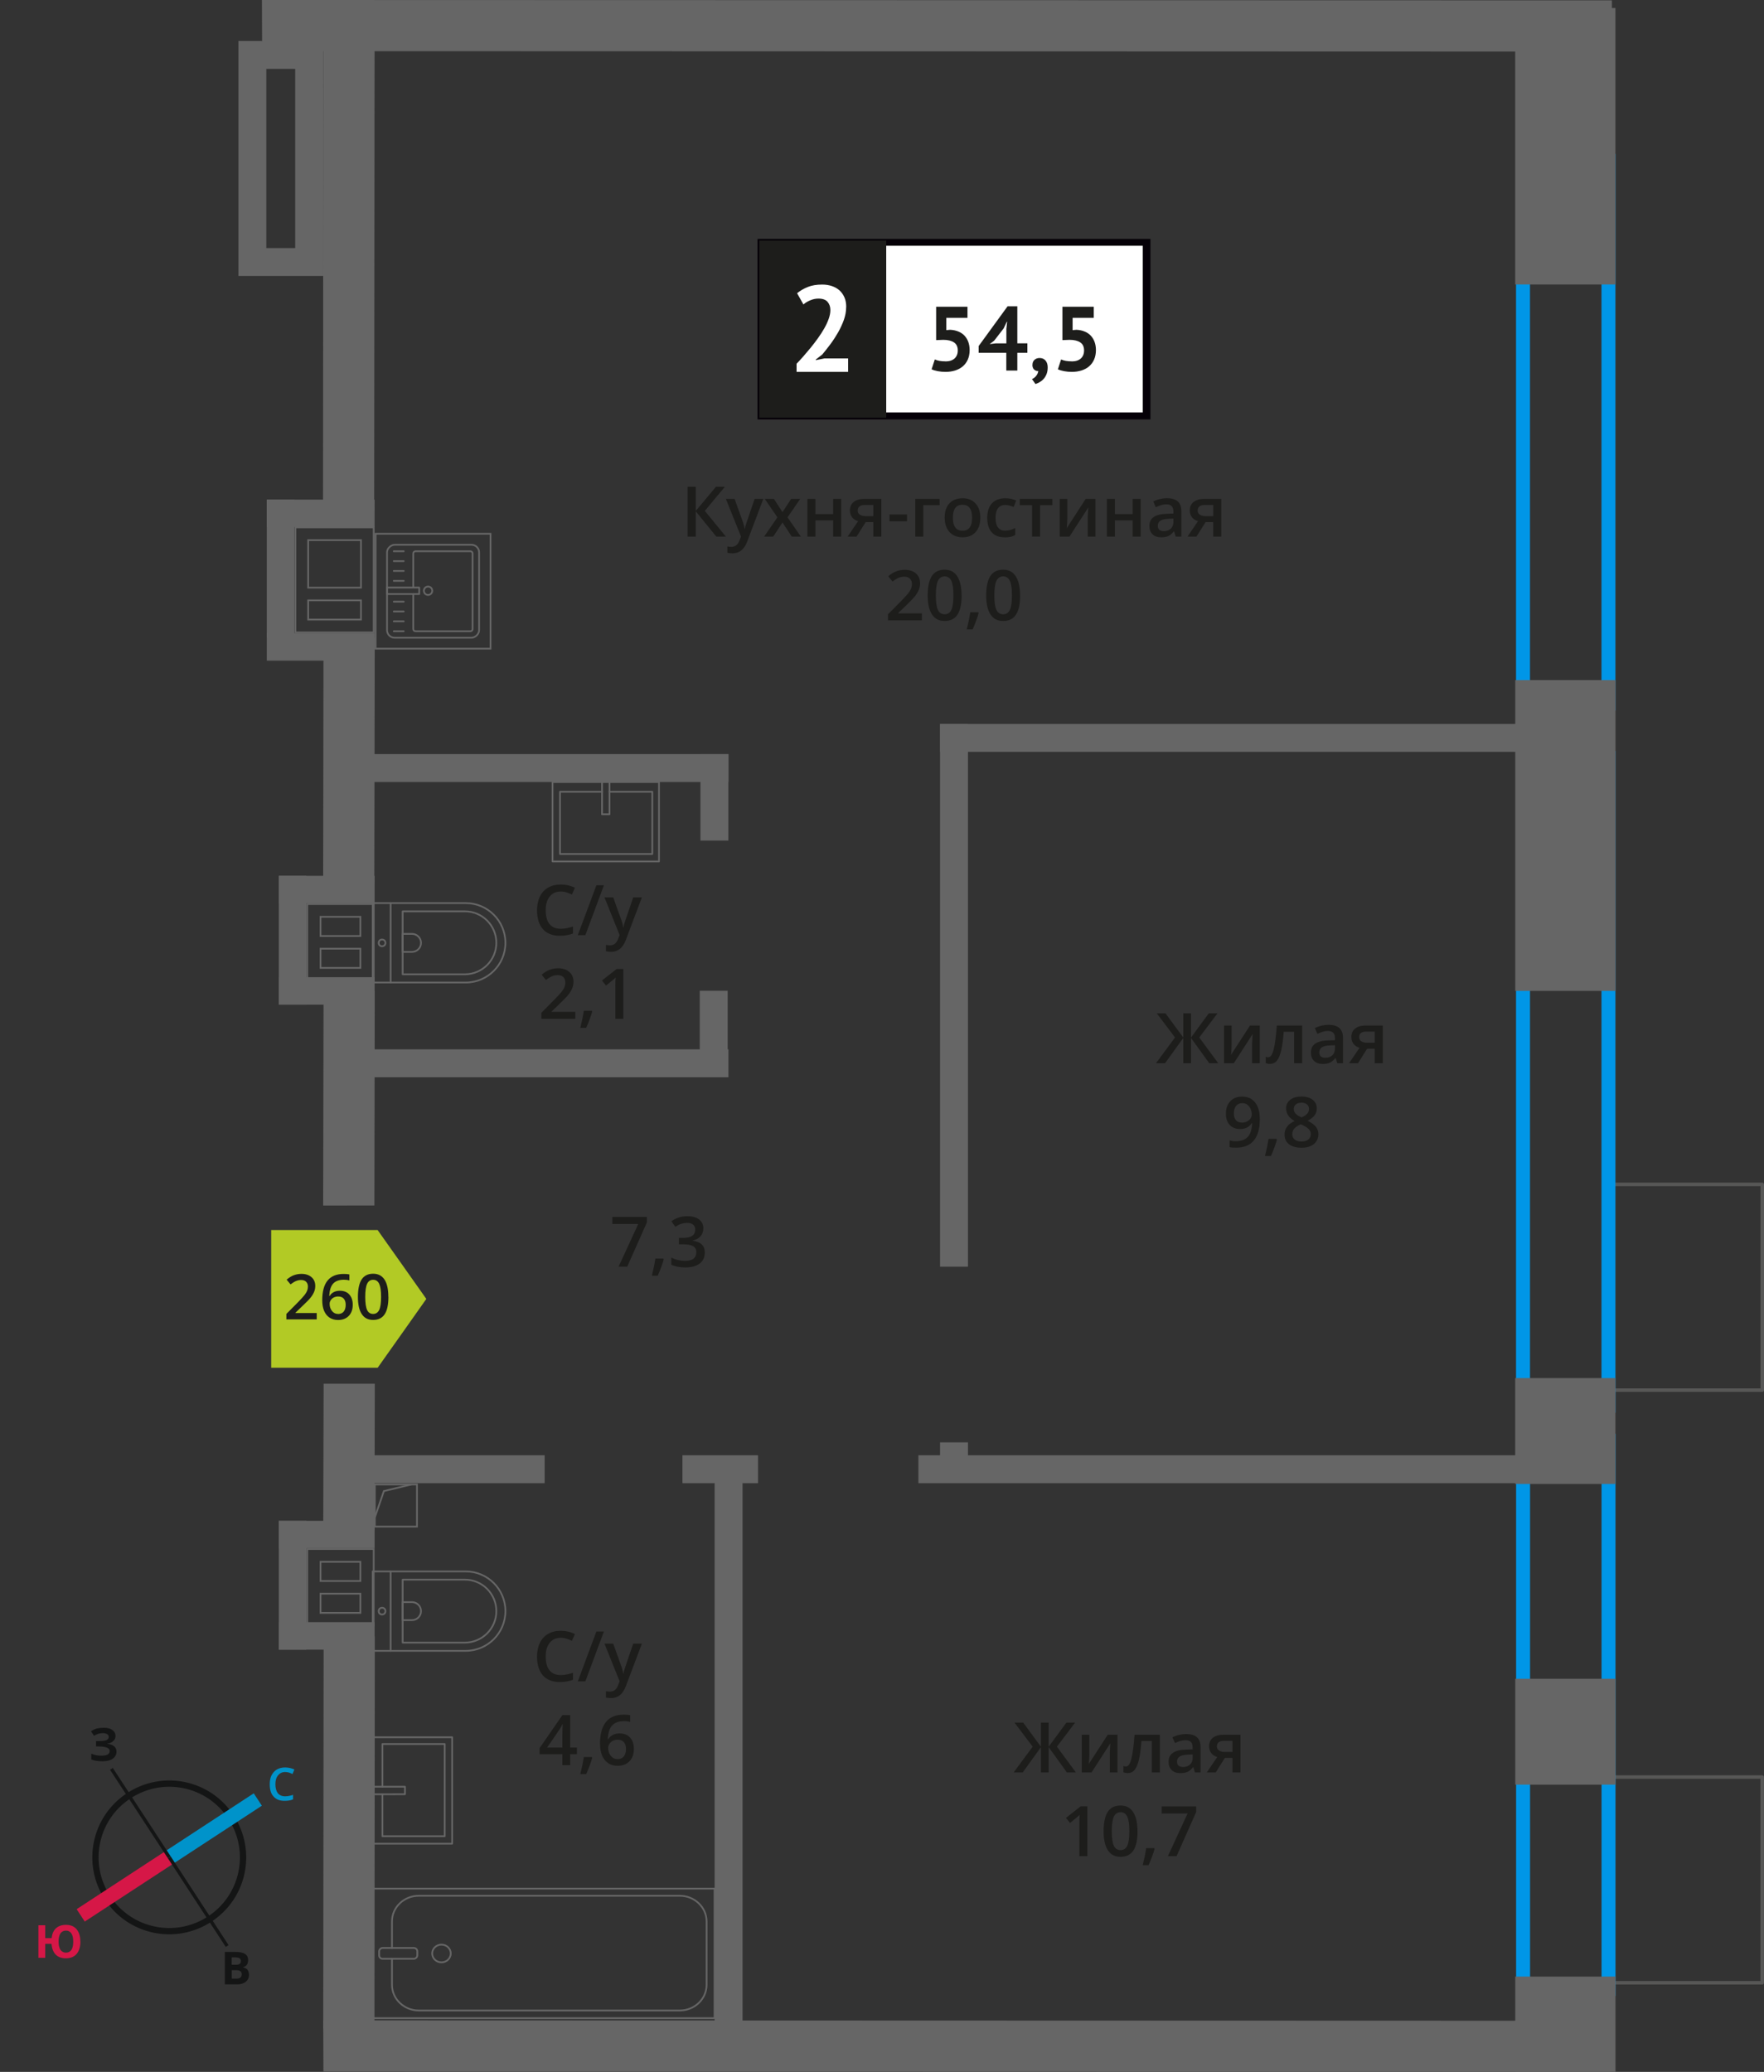 <?xml version="1.0" encoding="UTF-8"?>
<svg xmlns="http://www.w3.org/2000/svg" viewBox="0 0 252.69 296.85">
  <rect x="0" y="0" width="252.69" height="296.85" fill="#333333" stroke="none"/>
  <defs>
    <style>
      .cls-1 {
        fill: #141515;
      }

      .cls-2 {
        fill: #d61747;
      }

      .cls-3 {
        fill: #b2ca25;
        fill-rule: evenodd;
      }

      .cls-4 {
        fill: #fff;
      }

      .cls-5 {
        stroke: #1d1d1b;
        stroke-miterlimit: 22.93;
      }

      .cls-5, .cls-6 {
        stroke-width: .5px;
      }

      .cls-5, .cls-7 {
        fill: #1d1d1b;
      }

      .cls-8 {
        stroke: #141515;
        stroke-width: .9px;
      }

      .cls-8, .cls-9, .cls-6, .cls-10, .cls-11, .cls-12 {
        fill: none;
      }

      .cls-8, .cls-9, .cls-11, .cls-12 {
        stroke-miterlimit: 10;
      }

      .cls-13 {
        fill: #0096e7;
      }

      .cls-14 {
        fill: #0093ca;
      }

      .cls-15 {
        fill: #666;
      }

      .cls-9 {
        stroke: #0093ca;
      }

      .cls-9, .cls-11 {
        stroke-width: 2.12px;
      }

      .cls-16 {
        fill: #666;
      }

      .cls-6 {
        stroke: #575756;
      }

      .cls-6, .cls-10 {
        stroke-linecap: round;
        stroke-linejoin: round;
      }

      .cls-10, .cls-12 {
        stroke: #666;
        stroke-width: .25px;
      }

      .cls-11 {
        stroke: #d61747;
      }

      .cls-17 {
        fill: #050007;
      }
    </style>
  </defs>
  <g id="conditioner">
    <rect class="cls-6" x="226.37" y="173.11" width="29.48" height="22.66" transform="translate(425.55 -56.68) rotate(90)"/>
    <rect class="cls-6" x="226.37" y="258.02" width="29.48" height="22.66" transform="translate(510.45 28.23) rotate(90)"/>
  </g>
  <g id="windows">
    <path class="cls-13" d="M229.41,24.06v75.74h-10.24V24.06h10.24M231.41,22.06h-14.24v79.74h14.24V22.06h0Z"/>
    <path class="cls-13" d="M229.41,109.6v90.8h-10.24v-90.8h10.24M231.41,107.6h-14.24v94.8h14.24v-94.8h0Z"/>
    <path class="cls-13" d="M229.42,207.43v76.55h-10.24v-76.55h10.24M231.42,205.43h-14.24v80.55h14.24v-80.55h0Z"/>
  </g>
  <g id="vent">
    <g>
      <path class="cls-16" d="M44.14,129.65h9.27v1.58h0v3s0,1.58,0,1.58h0v3s0,1.58,0,1.58h-9.27v-1.58h0v-2.75s0-.25,0-.25h0v-1.58h0v-3s0-1.58,0-1.58M45.79,134.23h5.96v-3h-5.96v3M51.75,138.8v-3h-5.96v2.75s0,.25,0,.25h5.71s.25,0,.25,0M43.89,129.4v2.08h0v2.5h0v2.08h0v2.5h0v2.08h9.77v-2.08h0v-2.5h0v-2.08h0v-2.5h0v-2.08h-9.77ZM46.04,133.98v-2.5h5.46v2.5h-5.46ZM51.5,138.55h-5.46s0-2.5,0-2.5h5.46v2.5h0Z"/>
      <rect class="cls-15" x="39.95" y="125.48" width="13.71" height="3.94"/>
      <rect class="cls-15" x="39.95" y="140" width="13.71" height="3.94"/>
      <rect class="cls-15" x="32.69" y="132.74" width="18.46" height="3.94" transform="translate(176.62 92.79) rotate(90)"/>
    </g>
    <g>
      <path class="cls-16" d="M44.14,222.06h9.27v1.58h0v3s0,1.58,0,1.58h0v3s0,1.58,0,1.58h-9.27v-1.58h0v-2.75s0-.25,0-.25h0v-1.58h0v-3s0-1.58,0-1.58M45.79,226.64h5.96v-3h-5.96v3M45.79,231.21h5.96v-3h-5.96v2.75s0,.25,0,.25M43.89,221.81v2.08h0v2.5h0v2.08h0v2.5h0v2.08h0s2.15,0,2.15,0h7.61v-2.08h0v-2.5h0v-2.08h0v-2.5h0v-2.08h-9.77ZM46.04,226.39v-2.5h5.46v2.5h-5.46ZM46.04,230.96v-2.5h5.46v2.5h-5.46Z"/>
      <rect class="cls-15" x="39.95" y="217.89" width="13.71" height="3.94"/>
      <rect class="cls-15" x="39.95" y="232.41" width="13.71" height="3.94"/>
      <rect class="cls-15" x="32.69" y="225.15" width="18.46" height="3.94" transform="translate(269.03 185.2) rotate(90)"/>
    </g>
    <g>
      <path class="cls-16" d="M53.41,75.68v1.58h0v6.81s0,.25,0,.25v1.58h0v3s0,1.58,0,1.58h-10.97v-1.58s0,0,0,0v-3h0v-1.58s0,0,0,0v-7.06h0v-1.58s1.83,0,1.83,0h9.14M44.02,84.32h7.81v-7.06h-7.81v6.81s0,.25,0,.25M44.02,88.89h7.56s.25,0,.25,0v-3h-7.81v3M53.66,75.43h-9.39s0,0,0,0h-2.08s0,0,0,0v2.08h0v6.56h0v2.08h0v2.5h0v2.08h11.47v-2.08h0v-2.5h0v-2.08h0v-6.56s0,0,0,0v-2.08h0ZM44.27,84.07v-6.56s7.31,0,7.31,0v6.56h-7.31ZM44.27,88.64v-2.5h7.31v2.5h-7.31Z"/>
      <g>
        <rect class="cls-15" x="38.22" y="71.58" width="15.44" height="3.94"/>
        <rect class="cls-15" x="38.22" y="90.71" width="15.44" height="3.94"/>
        <rect class="cls-15" x="30.3" y="79.5" width="19.77" height="3.94" transform="translate(-41.28 121.66) rotate(-90)"/>
      </g>
    </g>
    <g>
      <rect class="cls-12" x="53.69" y="212.68" width="6.04" height="6.04"/>
      <polyline class="cls-12" points="53.69 217.41 54.99 213.63 58.93 212.68"/>
    </g>
  </g>
  <g id="furniture">
    <g>
      <rect class="cls-10" x="68.6" y="255.39" width="18.55" height="48.98" transform="translate(357.75 201.99) rotate(90)"/>
      <rect class="cls-10" x="56.27" y="277.14" width="1.55" height="5.47" rx=".49" ry=".49" transform="translate(336.92 222.82) rotate(90)"/>
      <path class="cls-10" d="M56.15,279.11v-3.82c0-2.03,1.72-3.68,3.85-3.68h37.37c2.12,0,3.85,1.65,3.85,3.68v9.08c0,2.03-1.72,3.68-3.85,3.68h-37.37c-2.12,0-3.85-1.65-3.85-3.68v-3.71"/>
      <ellipse class="cls-10" cx="63.24" cy="279.88" rx="1.33" ry="1.27"/>
    </g>
    <g>
      <path class="cls-10" d="M53.39,225.14h13.32c3.14,0,5.69,2.55,5.69,5.69h0c0,3.14-2.55,5.69-5.69,5.69h-13.32v-11.38h0Z"/>
      <path class="cls-10" d="M57.68,226.32h8.91c2.49,0,4.51,2.02,4.51,4.51h0c0,2.49-2.02,4.51-4.51,4.51h-8.91v-9.02h0Z"/>
      <path class="cls-10" d="M57.68,229.54h1.34c.71,0,1.29.58,1.29,1.29h0c0,.71-.58,1.29-1.29,1.29h-1.34v-2.58h0Z"/>
      <circle class="cls-10" cx="54.73" cy="230.83" r=".48"/>
      <line class="cls-10" x1="55.96" y1="225.14" x2="55.96" y2="236.52"/>
    </g>
    <g>
      <path class="cls-10" d="M53.39,129.39h13.32c3.14,0,5.69,2.55,5.69,5.69h0c0,3.14-2.55,5.69-5.69,5.69h-13.32v-11.38h0Z"/>
      <path class="cls-10" d="M57.68,130.57h8.91c2.49,0,4.51,2.02,4.51,4.51h0c0,2.49-2.02,4.51-4.51,4.51h-8.91v-9.02h0Z"/>
      <path class="cls-10" d="M57.68,133.8h1.34c.71,0,1.29.58,1.29,1.29h0c0,.71-.58,1.29-1.29,1.29h-1.34v-2.58h0Z"/>
      <circle class="cls-10" cx="54.73" cy="135.09" r=".48"/>
      <line class="cls-10" x1="55.96" y1="129.39" x2="55.96" y2="140.78"/>
    </g>
    <g>
      <rect class="cls-10" x="53.39" y="248.9" width="11.38" height="15.25"/>
      <polyline class="cls-10" points="53.39 257.07 58.01 257.06 58.01 255.99 53.39 255.99"/>
      <polyline class="cls-10" points="54.78 257.07 54.78 263.08 63.7 263.08 63.7 249.87 54.78 249.87 54.78 255.99"/>
    </g>
    <g>
      <rect class="cls-10" x="81.08" y="110.11" width="11.38" height="15.25" transform="translate(204.51 30.96) rotate(90)"/>
      <polyline class="cls-10" points="86.24 112.04 86.24 116.66 87.31 116.66 87.31 112.04"/>
      <polyline class="cls-10" points="86.24 113.44 80.22 113.44 80.22 122.35 93.44 122.35 93.44 113.44 87.31 113.44"/>
    </g>
    <g>
      <g>
        <rect class="cls-10" x="55.37" y="78.11" width="13.32" height="13.19" rx="1.09" ry="1.09" transform="translate(-22.67 146.74) rotate(-90)"/>
        <path class="cls-10" d="M59.2,84.18v-4.88c0-.18.14-.32.32-.32h7.86c.18,0,.32.14.32.32v10.82c0,.18-.14.32-.32.32h-7.86c-.18,0-.32-.14-.32-.32v-5.01"/>
        <circle class="cls-10" cx="61.32" cy="84.64" r=".6"/>
        <rect class="cls-10" x="57.28" y="82.34" width=".93" height="4.61" transform="translate(-26.9 142.39) rotate(-90)"/>
        <line class="cls-10" x1="56.41" y1="90.44" x2="57.83" y2="90.44"/>
        <line class="cls-10" x1="56.41" y1="89.02" x2="57.83" y2="89.02"/>
        <line class="cls-10" x1="56.41" y1="87.61" x2="57.83" y2="87.61"/>
        <line class="cls-10" x1="56.41" y1="86.2" x2="57.83" y2="86.2"/>
        <line class="cls-10" x1="56.41" y1="83.22" x2="57.83" y2="83.22"/>
        <line class="cls-10" x1="56.41" y1="81.8" x2="57.83" y2="81.8"/>
        <line class="cls-10" x1="56.41" y1="80.39" x2="57.83" y2="80.39"/>
        <line class="cls-10" x1="56.41" y1="78.98" x2="57.83" y2="78.98"/>
      </g>
      <path class="cls-16" d="M70.14,76.6v16.21h-16.21v-16.21h16.21M70.39,76.35h-16.71v16.71h16.71v-16.71h0Z"/>
    </g>
  </g>
  <g id="walls">
    <rect class="cls-15" x="96.15" y="112.24" width="12.39" height="4" transform="translate(-11.9 216.58) rotate(-90)"/>
    <rect class="cls-15" x="97.78" y="140.6" width="77.77" height="4" transform="translate(-5.94 279.26) rotate(-90)"/>
    <rect class="cls-15" x="134.17" y="207.14" width="4.98" height="4" transform="translate(-72.48 345.8) rotate(-90)"/>
    <rect class="cls-15" x="96.05" y="146.14" width="12.39" height="4" transform="translate(-45.9 250.39) rotate(-90)"/>
    <rect class="cls-15" x="63.03" y="249.96" width="82.67" height="4" transform="translate(-147.59 356.32) rotate(-90)"/>
    <rect class="cls-15" x="51.71" y="108.04" width="52.64" height="4"/>
    <rect class="cls-15" x="134.66" y="103.72" width="87.05" height="4"/>
    <rect class="cls-15" x="131.56" y="208.5" width="95.41" height="4"/>
    <rect class="cls-15" x="51.95" y="208.5" width="26.07" height="4"/>
    <rect class="cls-15" x="97.76" y="208.5" width="10.83" height="4"/>
    <rect class="cls-15" x="51.71" y="150.34" width="52.64" height="4"/>
    <rect class="cls-15" x="204.43" y="13.77" width="39.61" height="14.36" transform="translate(245.18 -203.28) rotate(90)"/>
    <rect class="cls-15" x="201.97" y="112.52" width="44.53" height="14.36" transform="translate(343.94 -104.53) rotate(90)"/>
    <rect class="cls-15" x="217.4" y="282.84" width="13.66" height="14.36" transform="translate(514.26 65.79) rotate(90)"/>
    <rect class="cls-15" x="216.65" y="197.84" width="15.17" height="14.36" transform="translate(429.25 -19.21) rotate(90)"/>
    <rect class="cls-15" x="216.65" y="240.92" width="15.17" height="14.36" transform="translate(472.34 23.87) rotate(90)"/>
    <polygon class="cls-15" points="37.52 0 230.9 .05 230.93 7.39 37.55 7.33 37.52 0"/>
    <polygon class="cls-15" points="46.3 289.46 230.9 289.52 230.93 296.85 46.33 296.8 46.3 289.46"/>
    <polygon class="cls-15" points="53.66 0 53.6 73.18 46.27 73.19 46.32 .01 53.66 0"/>
    <polygon class="cls-15" points="53.68 91.37 53.62 126.61 46.29 126.62 46.34 91.37 53.68 91.37"/>
    <polygon class="cls-15" points="53.68 141.97 53.63 172.71 46.29 172.72 46.35 141.97 53.68 141.97"/>
    <polygon class="cls-15" points="53.69 198.25 53.64 219.25 46.3 219.26 46.36 198.25 53.69 198.25"/>
    <polygon class="cls-15" points="53.69 234.45 53.64 290.66 46.3 290.67 46.36 234.46 53.69 234.45"/>
    <path class="cls-16" d="M42.29,9.87v25.67h-4.14V9.87h4.14M46.29,5.87h-12.14v33.67h12.14V5.87h0Z"/>
    <g>
      <path class="cls-8" d="M33.09,260.34c3.2,4.89,1.83,11.44-3.07,14.62-4.87,3.19-11.44,1.83-14.62-3.07-3.2-4.89-1.83-11.44,3.07-14.62,4.89-3.2,11.44-1.83,14.62,3.07h0Z"/>
      <line class="cls-9" x1="36.93" y1="257.82" x2="24.25" y2="266.12"/>
      <line class="cls-11" x1="11.56" y1="274.42" x2="24.25" y2="266.12"/>
      <polygon class="cls-1" points="16.16 253.3 24.46 265.98 24.05 266.24 15.76 253.56 16.16 253.3"/>
      <polygon class="cls-1" points="32.74 278.68 24.46 265.98 24.05 266.24 32.34 278.94 32.74 278.68"/>
      <path class="cls-14" d="M40.85,253.88c-.44,0-.77.17-1.02.48-.25.29-.38.73-.38,1.27,0,.56.13,1,.35,1.29.25.29.58.44,1.04.44.21,0,.4-.02.58-.06.19-.04.38-.08.56-.15v.65c-.35.15-.77.21-1.23.21-.69,0-1.21-.21-1.57-.63-.38-.4-.54-1-.54-1.75,0-.48.08-.92.25-1.27.19-.35.44-.65.77-.84s.73-.29,1.19-.29.9.1,1.32.29l-.27.65c-.17-.08-.33-.15-.5-.21-.19-.04-.35-.08-.56-.08h0Z"/>
      <path class="cls-2" d="M11.52,278.19c0,.75-.19,1.34-.54,1.75-.35.42-.88.63-1.55.63-.61,0-1.09-.17-1.44-.52-.35-.35-.56-.88-.61-1.55h-.9v2s-.98,0-.98,0v-4.66s.98,0,.98,0v1.84h.92c.06-.63.27-1.09.63-1.42.35-.31.81-.48,1.42-.48.67,0,1.17.21,1.52.63.35.42.54,1,.54,1.77h0ZM8.39,278.19c0,.5.1.9.27,1.17.19.25.44.4.77.4.71,0,1.06-.52,1.06-1.57,0-.52-.08-.92-.27-1.19-.17-.25-.42-.4-.77-.4s-.61.15-.79.4c-.17.27-.27.67-.27,1.19h0Z"/>
      <path class="cls-1" d="M32.2,279.66h1.46c.65,0,1.13.08,1.42.27.31.19.46.48.46.9,0,.27-.06.5-.19.69-.15.17-.31.29-.52.31v.04c.29.06.5.19.63.35.13.19.21.44.21.73,0,.42-.17.75-.46.98-.31.25-.73.38-1.25.38h-1.75s0-4.66,0-4.66ZM33.2,281.5h.56c.27,0,.46-.04.58-.13s.17-.21.17-.42c0-.17-.06-.29-.19-.38-.13-.08-.33-.13-.63-.13h-.5v1.04ZM33.2,282.27v1.21h.63c.27,0,.48-.04.61-.15.13-.1.19-.27.19-.48,0-.38-.27-.58-.81-.58h-.61Z"/>
      <path class="cls-1" d="M16.55,248.71c0,.29-.1.54-.33.73-.21.21-.48.33-.86.38v.02c.44.04.75.17.98.35.23.19.35.44.35.75,0,.44-.19.77-.52,1.02-.35.25-.84.38-1.44.38-.69,0-1.23-.08-1.65-.25v-.84c.19.08.44.17.71.23.25.04.5.06.75.06.77,0,1.17-.21,1.17-.67,0-.21-.13-.38-.38-.48-.25-.1-.63-.17-1.13-.17h-.44v-.77h.4c.5,0,.86-.04,1.09-.13.21-.1.33-.25.33-.48,0-.15-.06-.27-.21-.38-.15-.08-.35-.15-.65-.15-.44,0-.86.13-1.25.38l-.44-.65c.27-.17.54-.31.86-.4.29-.06.63-.1.98-.1.5,0,.92.1,1.21.31.29.21.46.48.46.84h0Z"/>
    </g>
  </g>
  <g id="text">
    <g>
      <g>
        <path class="cls-7" d="M103.98,76.88h-1.37l-2.94-3.62v3.62h-1.17v-7.14h1.17v3.46l2.89-3.46h1.28l-2.88,3.45,3.02,3.69Z"/>
        <path class="cls-7" d="M103.98,71.48h1.25l1.1,3.06c.17.44.28.85.33,1.23h.04c.03-.18.08-.4.16-.65s.49-1.47,1.24-3.64h1.24l-2.31,6.12c-.42,1.12-1.12,1.68-2.1,1.68-.25,0-.5-.03-.74-.08v-.91c.17.04.37.06.59.06.55,0,.94-.32,1.17-.96l.2-.51-2.17-5.4Z"/>
        <path class="cls-7" d="M111.36,74.12l-1.81-2.64h1.31l1.23,1.89,1.24-1.89h1.3l-1.82,2.64,1.91,2.76h-1.3l-1.33-2.02-1.33,2.02h-1.3l1.9-2.76Z"/>
        <path class="cls-7" d="M116.81,71.48v2.17h2.54v-2.17h1.15v5.4h-1.15v-2.33h-2.54v2.33h-1.15v-5.4h1.15Z"/>
        <path class="cls-7" d="M122.7,76.88h-1.28l1.5-2.21c-.36-.1-.65-.29-.86-.56s-.31-.6-.31-1c0-.51.18-.91.55-1.2s.86-.43,1.49-.43h2.46v5.4h-1.15v-2.08h-1.09l-1.31,2.08ZM122.86,73.12c0,.28.1.48.32.62.21.14.49.21.85.21h1.07v-1.6h-1.25c-.31,0-.55.07-.72.2-.17.13-.26.32-.26.57Z"/>
        <path class="cls-7" d="M127.42,74.69v-.98h2.51v.98h-2.51Z"/>
        <path class="cls-7" d="M134.6,71.48v.9h-2.34v4.5h-1.15v-5.4h3.49Z"/>
        <path class="cls-7" d="M140.43,74.17c0,.88-.23,1.57-.68,2.07s-1.08.74-1.89.74c-.5,0-.95-.11-1.34-.34s-.69-.56-.89-.98-.31-.92-.31-1.48c0-.88.22-1.56.67-2.05s1.08-.74,1.9-.74,1.4.25,1.86.75.68,1.18.68,2.03ZM136.5,74.17c0,1.25.46,1.87,1.38,1.87s1.37-.62,1.37-1.87-.46-1.85-1.38-1.85c-.48,0-.83.16-1.05.48-.22.32-.32.78-.32,1.37Z"/>
        <path class="cls-7" d="M143.92,76.98c-.82,0-1.44-.24-1.86-.72-.42-.48-.64-1.16-.64-2.05s.22-1.61.67-2.09c.45-.49,1.09-.73,1.93-.73.57,0,1.08.11,1.54.32l-.35.92c-.49-.19-.89-.28-1.2-.28-.93,0-1.4.62-1.4,1.86,0,.61.12,1.06.35,1.36.23.3.57.46,1.02.46.51,0,.99-.13,1.45-.38v1c-.21.12-.42.21-.66.26-.23.05-.52.08-.85.08Z"/>
        <path class="cls-7" d="M150.75,71.48v.9h-1.76v4.5h-1.15v-4.5h-1.76v-.9h4.67Z"/>
        <path class="cls-7" d="M152.89,71.48v2.77c0,.32-.03.8-.08,1.42l2.71-4.19h1.4v5.4h-1.1v-2.72c0-.15,0-.39.03-.73.02-.34.03-.58.05-.73l-2.7,4.18h-1.4v-5.4h1.1Z"/>
        <path class="cls-7" d="M159.71,71.48v2.17h2.54v-2.17h1.15v5.4h-1.15v-2.33h-2.54v2.33h-1.15v-5.4h1.15Z"/>
        <path class="cls-7" d="M168.42,76.88l-.23-.75h-.04c-.26.33-.52.55-.79.67s-.6.18-1.02.18c-.53,0-.95-.14-1.24-.43-.3-.29-.45-.69-.45-1.22,0-.56.21-.98.62-1.26s1.04-.44,1.89-.46l.93-.03v-.29c0-.35-.08-.6-.24-.77-.16-.17-.41-.26-.75-.26-.28,0-.54.04-.8.12s-.5.18-.73.29l-.37-.82c.29-.15.61-.27.96-.35s.68-.12.99-.12c.69,0,1.21.15,1.55.45.35.3.53.77.53,1.41v3.64h-.82ZM166.71,76.1c.42,0,.75-.12,1-.35.25-.23.38-.56.38-.98v-.47l-.69.03c-.54.02-.93.11-1.18.27-.25.16-.37.41-.37.74,0,.24.07.43.21.56s.36.2.64.2Z"/>
        <path class="cls-7" d="M171.39,76.88h-1.28l1.5-2.21c-.36-.1-.65-.29-.86-.56s-.31-.6-.31-1c0-.51.18-.91.55-1.2s.86-.43,1.49-.43h2.46v5.4h-1.15v-2.08h-1.09l-1.31,2.08ZM171.56,73.12c0,.28.1.48.32.62.21.14.49.21.85.21h1.07v-1.6h-1.25c-.31,0-.55.07-.72.2-.17.13-.26.32-.26.57Z"/>
        <path class="cls-7" d="M132.04,88.88h-4.84v-.87l1.84-1.85c.54-.56.9-.95,1.08-1.18.18-.23.31-.45.39-.66s.12-.42.12-.66c0-.32-.1-.58-.29-.76-.19-.19-.46-.28-.8-.28-.27,0-.54.05-.79.15-.25.1-.55.28-.89.55l-.62-.76c.4-.34.78-.57,1.16-.71s.77-.21,1.2-.21c.66,0,1.2.17,1.6.52s.6.81.6,1.4c0,.32-.06.63-.17.92-.12.29-.29.59-.53.9-.24.31-.64.72-1.19,1.25l-1.24,1.2v.05h3.39v1.01Z"/>
        <path class="cls-7" d="M137.75,85.31c0,1.24-.2,2.16-.6,2.76-.4.6-1.01.9-1.83.9s-1.4-.31-1.81-.93-.62-1.53-.62-2.73.2-2.19.6-2.79c.4-.6,1.01-.9,1.82-.9s1.4.31,1.81.94.62,1.54.62,2.74ZM134.06,85.31c0,.97.1,1.67.3,2.08.2.42.52.62.96.62s.76-.21.96-.63c.2-.42.3-1.11.3-2.08s-.1-1.65-.3-2.08c-.2-.43-.53-.64-.96-.64s-.76.21-.96.63c-.2.42-.3,1.12-.3,2.09Z"/>
        <path class="cls-7" d="M140.19,87.83c-.16.61-.44,1.39-.86,2.34h-.84c.22-.88.39-1.7.5-2.45h1.13l.07.11Z"/>
        <path class="cls-7" d="M146.13,85.31c0,1.24-.2,2.16-.6,2.76-.4.6-1.01.9-1.83.9s-1.4-.31-1.81-.93-.62-1.53-.62-2.73.2-2.19.6-2.79c.4-.6,1.01-.9,1.82-.9s1.4.31,1.81.94.62,1.54.62,2.74ZM142.44,85.31c0,.97.1,1.67.3,2.08.2.42.52.62.96.62s.76-.21.96-.63c.2-.42.3-1.11.3-2.08s-.1-1.65-.3-2.08c-.2-.43-.53-.64-.96-.64s-.76.21-.96.63c-.2.42-.3,1.12-.3,2.09Z"/>
      </g>
      <g>
        <rect class="cls-4" x="109.02" y="34.72" width="54.7" height="24.87"/>
        <path class="cls-17" d="M163.71,35.21h-54.1v23.88h54.1v-23.88ZM109.07,34.23h55.73v25.86h-56.28v-25.86h.55Z"/>
        <rect class="cls-5" x="109.02" y="34.72" width="17.68" height="24.87"/>
        <g>
          <path class="cls-7" d="M135.42,51.78c.57,0,1.01-.14,1.32-.42.3-.28.46-.66.46-1.15,0-.52-.18-.91-.54-1.15-.36-.24-.87-.37-1.53-.37l-1.03.04v-4.78h4.49v1.59h-3.03v1.76l.54-.05c.43.02.81.1,1.16.24s.64.33.88.58c.24.25.43.55.56.9.13.35.2.75.2,1.18,0,.51-.09.97-.26,1.36-.17.39-.42.72-.72.98-.31.26-.67.46-1.09.59-.42.13-.88.2-1.37.2-.39,0-.76-.03-1.12-.1s-.65-.15-.89-.27l.46-1.41c.2.09.42.16.66.2.24.05.53.07.87.07Z"/>
          <path class="cls-7" d="M147.17,50.55h-1.44v2.54h-1.58v-2.54h-3.96v-.97l4.14-5.69h1.4v5.3h1.44v1.36ZM144.15,47.2l.12-1.1h-.05l-.44.94-1.36,1.76-.65.5.84-.1h1.55v-2Z"/>
          <path class="cls-7" d="M147.9,52.26c0-.3.1-.53.29-.71.2-.17.44-.26.72-.26.37,0,.65.12.86.37.21.24.31.57.31.97s-.06.73-.18,1.01c-.12.28-.27.52-.45.7-.18.19-.37.33-.57.44-.2.11-.39.19-.55.24l-.5-.71c.24-.1.44-.25.61-.47.17-.22.27-.45.29-.69-.2.03-.39-.04-.57-.18-.18-.15-.27-.39-.27-.72Z"/>
          <path class="cls-7" d="M153.51,51.78c.57,0,1.01-.14,1.32-.42.3-.28.46-.66.46-1.15,0-.52-.18-.91-.54-1.15-.36-.24-.87-.37-1.53-.37l-1.03.04v-4.78h4.49v1.59h-3.03v1.76l.54-.05c.43.02.81.1,1.16.24s.64.33.88.58c.24.25.43.55.56.9.13.35.2.75.2,1.18,0,.51-.09.97-.26,1.36s-.42.72-.72.98-.67.46-1.09.59c-.42.13-.88.2-1.37.2-.39,0-.76-.03-1.12-.1s-.65-.15-.89-.27l.46-1.41c.2.09.42.16.66.2.24.05.53.07.87.07Z"/>
        </g>
        <path class="cls-4" d="M121.21,44c0,.6-.11,1.2-.32,1.81-.22.61-.49,1.2-.82,1.79-.33.58-.7,1.15-1.1,1.69-.4.54-.8,1.04-1.18,1.5l-.93.72v.09l1.26-.25h3.37v1.93h-7.38v-1.17c.28-.29.6-.63.95-1.03s.7-.81,1.06-1.25c.36-.44.7-.89,1.04-1.36.34-.47.64-.94.91-1.41s.48-.93.64-1.38c.16-.44.24-.87.24-1.26,0-.48-.14-.87-.41-1.18s-.71-.46-1.31-.46c-.38,0-.76.08-1.15.24-.39.16-.72.36-.99.6l-.91-1.61c.46-.37.97-.67,1.55-.9.58-.23,1.26-.34,2.04-.34.5,0,.96.07,1.38.21.42.14.78.34,1.09.61.3.27.54.6.72,1.01.18.4.26.87.26,1.41Z"/>
      </g>
    </g>
    <g>
      <path class="cls-7" d="M88.61,181.48l2.82-6.12h-3.71v-1.01h4.94v.8l-2.81,6.33h-1.24Z"/>
      <path class="cls-7" d="M95.08,180.43c-.16.61-.44,1.39-.86,2.34h-.84c.22-.88.39-1.7.5-2.45h1.13l.07.11Z"/>
      <path class="cls-7" d="M100.75,175.99c0,.45-.13.83-.4,1.13s-.63.5-1.11.61v.04c.57.07,1,.25,1.29.53s.43.66.43,1.14c0,.69-.24,1.22-.73,1.59s-1.17.56-2.07.56c-.79,0-1.46-.13-2-.39v-1.02c.3.15.62.27.96.35s.66.12.98.12c.55,0,.97-.1,1.24-.31s.41-.52.41-.95c0-.38-.15-.66-.45-.84s-.78-.27-1.43-.27h-.62v-.93h.63c1.14,0,1.71-.39,1.71-1.18,0-.31-.1-.54-.3-.71s-.49-.25-.88-.25c-.27,0-.53.04-.78.11s-.55.23-.89.45l-.56-.8c.65-.48,1.41-.72,2.28-.72.72,0,1.28.15,1.68.46s.61.74.61,1.28Z"/>
    </g>
    <g>
      <path class="cls-7" d="M168.32,148.64l-2.61-3.45h1.25l2.54,3.46v-3.46h1.11v3.46l2.54-3.46h1.25l-2.61,3.45,2.72,3.69h-1.29l-2.61-3.62v3.62h-1.11v-3.62l-2.61,3.62h-1.3l2.73-3.69Z"/>
      <path class="cls-7" d="M176.43,146.93v2.77c0,.32-.03.8-.08,1.42l2.71-4.19h1.4v5.4h-1.1v-2.72c0-.15,0-.39.03-.73s.03-.58.05-.73l-2.7,4.18h-1.4v-5.4h1.1Z"/>
      <path class="cls-7" d="M186.54,152.33h-1.16v-4.5h-1.49c-.09,1.16-.21,2.06-.37,2.71-.16.65-.36,1.13-.61,1.43-.25.3-.57.45-.97.45-.25,0-.46-.04-.63-.11v-.9c.12.05.24.07.36.07.33,0,.59-.37.78-1.12.19-.75.34-1.89.45-3.43h3.63v5.4Z"/>
      <path class="cls-7" d="M191.56,152.33l-.23-.75h-.04c-.26.33-.52.55-.79.67s-.6.18-1.02.18c-.53,0-.95-.14-1.24-.43-.3-.29-.45-.69-.45-1.22,0-.56.21-.98.62-1.26.41-.28,1.04-.44,1.89-.46l.93-.03v-.29c0-.35-.08-.6-.24-.77-.16-.17-.41-.26-.75-.26-.28,0-.54.04-.79.12s-.5.18-.73.29l-.37-.82c.29-.15.61-.27.96-.35.35-.08.68-.12.99-.12.69,0,1.21.15,1.55.45.35.3.53.77.53,1.41v3.64h-.82ZM189.85,151.55c.42,0,.75-.12,1-.35s.38-.56.38-.98v-.47l-.69.03c-.54.02-.93.11-1.18.27s-.37.41-.37.74c0,.24.07.43.21.56.14.13.36.2.64.2Z"/>
      <path class="cls-7" d="M194.54,152.33h-1.29l1.5-2.21c-.36-.1-.65-.29-.86-.56-.21-.27-.31-.6-.31-1,0-.51.18-.91.55-1.2.37-.29.86-.43,1.49-.43h2.46v5.4h-1.15v-2.08h-1.09l-1.31,2.08ZM194.7,148.57c0,.28.1.48.31.62.21.14.49.21.85.21h1.07v-1.6h-1.25c-.31,0-.55.07-.72.2-.17.13-.26.32-.26.57Z"/>
      <path class="cls-7" d="M180.47,160.24c0,1.41-.28,2.46-.85,3.15s-1.42,1.04-2.56,1.04c-.43,0-.74-.03-.93-.08v-.96c.29.08.58.12.88.12.77,0,1.35-.21,1.73-.62s.59-1.07.62-1.96h-.06c-.19.29-.42.5-.7.63s-.59.2-.96.2c-.63,0-1.13-.2-1.49-.59s-.54-.93-.54-1.62c0-.75.21-1.34.63-1.78.42-.44.99-.66,1.71-.66.51,0,.95.12,1.33.37.38.25.67.61.87,1.08s.31,1.03.31,1.69ZM177.98,158.05c-.4,0-.7.13-.91.39-.21.26-.32.62-.32,1.09,0,.41.1.73.29.96s.5.35.9.35.71-.12.98-.35.39-.5.39-.81c0-.29-.06-.56-.17-.81-.11-.25-.27-.45-.47-.6-.2-.15-.43-.22-.69-.22Z"/>
      <path class="cls-7" d="M182.92,163.28c-.16.61-.44,1.39-.86,2.34h-.85c.22-.88.39-1.7.5-2.45h1.13l.07.11Z"/>
      <path class="cls-7" d="M186.43,157.1c.68,0,1.21.16,1.61.47.39.31.59.73.59,1.25,0,.73-.44,1.31-1.32,1.75.56.28.96.57,1.19.88.24.31.36.65.36,1.04,0,.59-.22,1.06-.65,1.42-.43.35-1.02.53-1.76.53s-1.38-.17-1.8-.5c-.43-.33-.64-.8-.64-1.41,0-.4.11-.75.33-1.07.22-.32.59-.6,1.1-.85-.44-.26-.75-.54-.93-.83s-.28-.62-.28-.98c0-.52.2-.93.61-1.24.41-.31.94-.46,1.59-.46ZM185.11,162.48c0,.34.12.6.36.79.24.19.56.28.97.28s.75-.1.98-.29c.23-.19.35-.46.35-.79,0-.26-.11-.5-.32-.72s-.54-.42-.98-.61l-.14-.06c-.43.19-.74.4-.93.62-.19.23-.28.49-.28.78ZM186.42,157.99c-.32,0-.59.08-.79.24-.2.16-.3.38-.3.66,0,.17.04.32.11.45.07.13.18.25.31.36s.37.24.69.39c.39-.17.67-.35.83-.54.16-.19.24-.41.24-.67,0-.28-.1-.5-.3-.66-.2-.16-.47-.24-.8-.24Z"/>
    </g>
    <g>
      <path class="cls-7" d="M147.93,250.25l-2.61-3.45h1.25l2.54,3.46v-3.46h1.11v3.46l2.54-3.46h1.25l-2.61,3.45,2.72,3.69h-1.29l-2.61-3.62v3.62h-1.11v-3.62l-2.61,3.62h-1.3l2.73-3.69Z"/>
      <path class="cls-7" d="M156.05,248.54v2.77c0,.32-.03.8-.08,1.42l2.71-4.19h1.4v5.4h-1.1v-2.72c0-.15,0-.39.03-.73.02-.34.03-.58.05-.73l-2.7,4.18h-1.4v-5.4h1.1Z"/>
      <path class="cls-7" d="M166.16,253.94h-1.16v-4.5h-1.49c-.09,1.16-.21,2.06-.37,2.71-.16.65-.36,1.13-.61,1.43-.25.3-.57.45-.97.45-.25,0-.46-.04-.63-.11v-.9c.12.05.24.07.36.07.33,0,.59-.37.78-1.12.19-.75.34-1.89.45-3.43h3.63v5.4Z"/>
      <path class="cls-7" d="M171.17,253.94l-.23-.75h-.04c-.26.33-.52.55-.79.67s-.6.18-1.02.18c-.53,0-.95-.14-1.24-.43-.3-.29-.45-.69-.45-1.22,0-.56.21-.98.62-1.26s1.04-.44,1.89-.46l.93-.03v-.29c0-.35-.08-.6-.24-.77-.16-.17-.41-.26-.75-.26-.28,0-.54.04-.8.12s-.5.18-.73.29l-.37-.82c.29-.15.61-.27.96-.35s.68-.12.99-.12c.69,0,1.21.15,1.55.45.35.3.53.77.53,1.41v3.64h-.82ZM169.47,253.16c.42,0,.75-.12,1-.35.25-.23.38-.56.38-.98v-.47l-.69.03c-.54.02-.93.11-1.18.27-.25.16-.37.41-.37.74,0,.24.07.43.21.56s.36.2.64.2Z"/>
      <path class="cls-7" d="M174.15,253.94h-1.28l1.5-2.21c-.36-.1-.65-.29-.86-.56s-.31-.6-.31-1c0-.51.18-.91.55-1.2s.86-.43,1.49-.43h2.46v5.4h-1.15v-2.08h-1.09l-1.31,2.08ZM174.31,250.18c0,.28.1.48.32.62.21.14.49.21.85.21h1.07v-1.6h-1.25c-.31,0-.55.07-.72.2-.17.13-.26.32-.26.57Z"/>
      <path class="cls-7" d="M155.77,265.94h-1.15v-4.61c0-.55.01-.99.04-1.31-.08.08-.17.16-.28.26-.11.09-.47.39-1.1.9l-.58-.73,2.1-1.65h.96v7.14Z"/>
      <path class="cls-7" d="M162.95,262.37c0,1.24-.2,2.16-.6,2.76-.4.6-1.01.9-1.83.9s-1.4-.31-1.81-.93-.62-1.53-.62-2.73.2-2.19.6-2.79c.4-.6,1.01-.9,1.82-.9s1.4.31,1.81.94.62,1.54.62,2.74ZM159.26,262.37c0,.97.1,1.67.3,2.08.2.42.52.62.96.62s.76-.21.96-.63c.2-.42.3-1.11.3-2.08s-.1-1.65-.3-2.08c-.2-.43-.53-.64-.96-.64s-.76.21-.96.63c-.2.42-.3,1.12-.3,2.09Z"/>
      <path class="cls-7" d="M165.39,264.89c-.16.61-.44,1.39-.86,2.34h-.84c.22-.88.39-1.7.5-2.45h1.13l.07.11Z"/>
      <path class="cls-7" d="M167.3,265.94l2.82-6.12h-3.71v-1.01h4.94v.8l-2.81,6.33h-1.24Z"/>
    </g>
    <g>
      <path class="cls-7" d="M80.33,127.73c-.67,0-1.2.24-1.58.71s-.58,1.13-.58,1.97.18,1.54.55,1.99c.37.45.9.67,1.6.67.3,0,.6-.03.88-.09s.58-.14.88-.23v1c-.56.21-1.19.32-1.9.32-1.04,0-1.85-.32-2.41-.95s-.84-1.54-.84-2.72c0-.74.14-1.39.41-1.95.27-.56.67-.98,1.18-1.28s1.12-.44,1.81-.44c.73,0,1.4.15,2.02.46l-.42.97c-.24-.11-.5-.21-.76-.3-.27-.09-.55-.13-.85-.13Z"/>
      <path class="cls-7" d="M86.51,126.84l-2.66,7.14h-1.08l2.66-7.14h1.08Z"/>
      <path class="cls-7" d="M86.59,128.57h1.25l1.1,3.06c.17.44.28.85.33,1.23h.04c.03-.18.08-.4.16-.65s.49-1.47,1.24-3.64h1.24l-2.31,6.12c-.42,1.12-1.12,1.68-2.1,1.68-.25,0-.5-.03-.74-.08v-.91c.17.04.37.06.59.06.55,0,.94-.32,1.17-.96l.2-.51-2.17-5.4Z"/>
      <path class="cls-7" d="M82.39,145.97h-4.84v-.87l1.84-1.85c.54-.56.9-.95,1.08-1.18.18-.23.31-.45.39-.66s.12-.42.12-.66c0-.32-.1-.58-.29-.76-.19-.19-.46-.28-.8-.28-.27,0-.54.05-.79.15-.25.1-.55.28-.89.55l-.62-.76c.4-.34.78-.57,1.16-.71s.77-.21,1.2-.21c.66,0,1.2.17,1.6.52s.6.81.6,1.4c0,.32-.06.63-.17.92-.12.29-.29.59-.53.9-.24.31-.64.72-1.19,1.25l-1.24,1.2v.05h3.39v1.01Z"/>
      <path class="cls-7" d="M84.83,144.92c-.16.61-.44,1.39-.86,2.34h-.84c.22-.88.39-1.7.5-2.45h1.13l.07.11Z"/>
      <path class="cls-7" d="M89.3,145.97h-1.15v-4.61c0-.55.01-.99.04-1.31-.08.08-.17.16-.28.26-.11.09-.47.39-1.1.9l-.58-.73,2.1-1.65h.96v7.14Z"/>
    </g>
    <g>
      <path class="cls-7" d="M80.33,234.65c-.67,0-1.2.24-1.58.71s-.58,1.13-.58,1.97.18,1.54.55,1.99c.37.45.9.67,1.6.67.3,0,.6-.03.88-.09s.58-.14.88-.23v1c-.56.21-1.19.32-1.9.32-1.04,0-1.85-.32-2.41-.95s-.84-1.54-.84-2.72c0-.74.14-1.39.41-1.95.27-.56.67-.98,1.18-1.28s1.12-.44,1.81-.44c.73,0,1.4.15,2.02.46l-.42.97c-.24-.11-.5-.21-.76-.3-.27-.09-.55-.13-.85-.13Z"/>
      <path class="cls-7" d="M86.51,233.75l-2.66,7.14h-1.08l2.66-7.14h1.08Z"/>
      <path class="cls-7" d="M86.59,235.49h1.25l1.1,3.06c.17.44.28.85.33,1.23h.04c.03-.18.08-.4.16-.65s.49-1.47,1.24-3.64h1.24l-2.31,6.12c-.42,1.12-1.12,1.68-2.1,1.68-.25,0-.5-.03-.74-.08v-.91c.17.04.37.06.59.06.55,0,.94-.32,1.17-.96l.2-.51-2.17-5.4Z"/>
      <path class="cls-7" d="M82.64,251.33h-.96v1.56h-1.12v-1.56h-3.26v-.88l3.26-4.72h1.12v4.65h.96v.95ZM80.56,250.38v-1.79c0-.64.02-1.16.05-1.57h-.04c-.09.21-.23.48-.43.78l-1.77,2.58h2.19Z"/>
      <path class="cls-7" d="M84.83,251.84c-.16.61-.44,1.39-.86,2.34h-.84c.22-.88.39-1.7.5-2.45h1.13l.07.11Z"/>
      <path class="cls-7" d="M85.95,249.85c0-2.79,1.14-4.19,3.41-4.19.36,0,.66.03.91.08v.96c-.25-.07-.53-.11-.86-.11-.76,0-1.34.21-1.72.62s-.59,1.07-.62,1.97h.06c.15-.26.37-.47.64-.61s.6-.22.98-.22c.65,0,1.15.2,1.51.6s.54.94.54,1.62c0,.75-.21,1.34-.63,1.77-.42.43-.99.65-1.71.65-.51,0-.96-.12-1.33-.37s-.67-.6-.87-1.07c-.2-.47-.3-1.04-.3-1.7ZM88.44,252.04c.39,0,.7-.13.91-.38.21-.25.32-.62.32-1.09,0-.41-.1-.73-.3-.97-.2-.23-.5-.35-.9-.35-.25,0-.48.05-.68.16s-.37.25-.49.43-.18.37-.18.56c0,.46.12.85.37,1.16.25.31.57.47.96.47Z"/>
    </g>
  </g>
  <g id="number">
    <polygon class="cls-3" points="54.1 195.96 54.1 195.96 57.59 191.03 61.07 186.1 57.59 181.17 54.1 176.24 54.1 176.23 54.1 176.23 38.85 176.23 38.85 195.96 54.1 195.96 54.1 195.96"/>
    <g>
      <path class="cls-7" d="M45.37,189.03h-4.35v-.78l1.66-1.67c.49-.5.81-.86.97-1.07.16-.21.28-.41.35-.59s.11-.38.11-.59c0-.29-.09-.52-.26-.69-.17-.17-.42-.25-.72-.25-.25,0-.48.05-.71.14-.23.09-.5.26-.8.49l-.56-.68c.36-.3.7-.52,1.04-.64s.7-.19,1.08-.19c.6,0,1.08.16,1.44.47.36.31.54.73.54,1.26,0,.29-.05.57-.16.83-.1.26-.26.53-.48.81-.22.28-.57.65-1.08,1.12l-1.12,1.08v.04h3.05v.91Z"/>
      <path class="cls-7" d="M46.16,186.29c0-2.51,1.02-3.77,3.07-3.77.32,0,.59.02.82.07v.86c-.22-.06-.48-.1-.77-.1-.69,0-1.21.18-1.55.55s-.53.96-.56,1.78h.05c.14-.24.33-.42.58-.55.25-.13.54-.2.88-.2.58,0,1.04.18,1.36.54s.49.84.49,1.46c0,.67-.19,1.21-.57,1.6-.38.39-.89.59-1.54.59-.46,0-.86-.11-1.2-.33-.34-.22-.6-.54-.79-.97-.18-.42-.27-.93-.27-1.53ZM48.41,188.26c.35,0,.63-.11.82-.34.19-.23.29-.55.29-.98,0-.37-.09-.66-.27-.87-.18-.21-.45-.32-.81-.32-.22,0-.43.05-.62.14-.19.09-.33.23-.44.39-.11.17-.16.33-.16.51,0,.41.11.76.34,1.04.22.28.51.42.86.42Z"/>
      <path class="cls-7" d="M55.64,185.81c0,1.12-.18,1.95-.54,2.49-.36.54-.91.81-1.65.81s-1.26-.28-1.63-.84c-.37-.56-.55-1.38-.55-2.46s.18-1.97.54-2.51c.36-.54.91-.81,1.64-.81s1.26.28,1.63.84.55,1.39.55,2.47ZM52.32,185.81c0,.88.09,1.5.27,1.88.18.38.47.56.86.56s.68-.19.87-.57c.18-.38.27-1,.27-1.87s-.09-1.48-.27-1.87c-.18-.39-.47-.58-.87-.58s-.68.19-.86.57c-.18.38-.27,1.01-.27,1.88Z"/>
    </g>
  </g>
</svg>